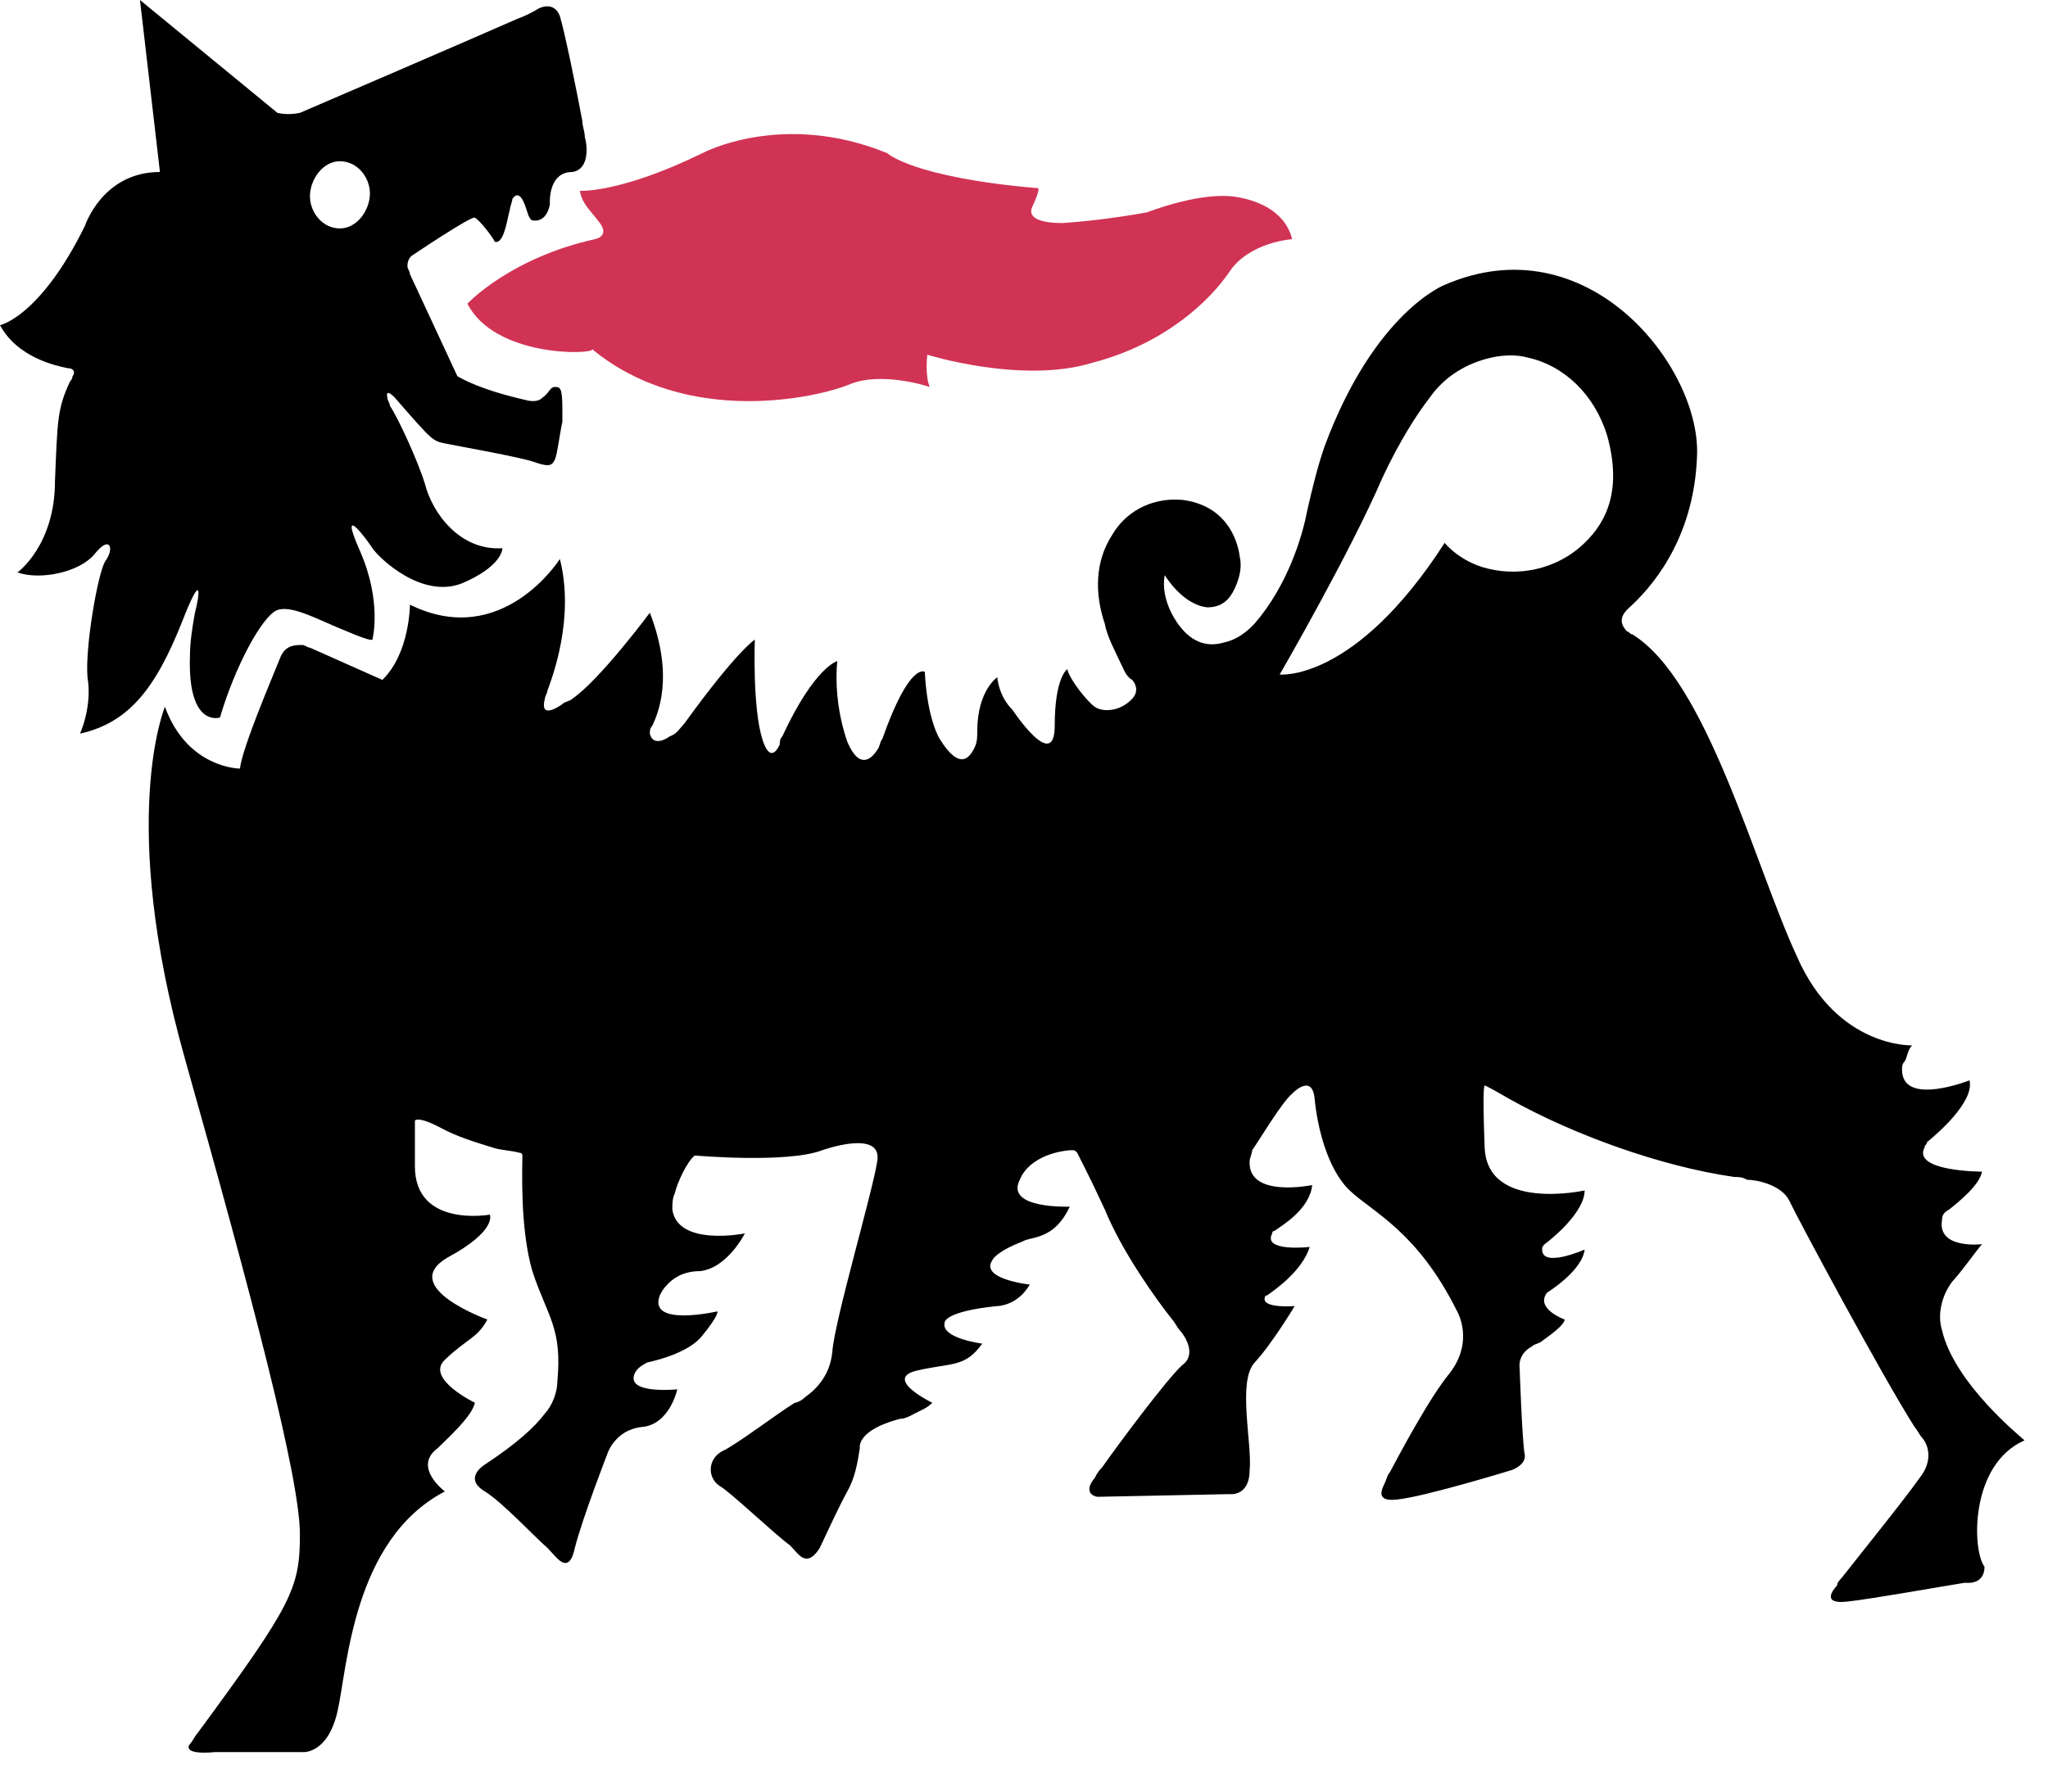 <svg width="32" height="28" viewBox="0 0 32 28" fill="none" xmlns="http://www.w3.org/2000/svg">
<path d="M7.303 4.746C7.303 4.746 7.967 4.032 9.295 3.738C9.295 3.738 9.529 3.696 9.373 3.486C9.216 3.276 9.099 3.192 9.06 2.982C9.06 2.982 9.685 3.024 10.974 2.394C10.974 2.394 12.224 1.722 13.864 2.394C13.864 2.394 14.254 2.772 16.207 2.94C16.207 2.94 16.285 2.898 16.129 3.234C16.129 3.234 15.973 3.486 16.598 3.486C17.261 3.444 17.925 3.318 17.925 3.318C17.925 3.318 18.667 3.024 19.214 3.066C19.214 3.066 20.034 3.108 20.19 3.738C20.19 3.738 19.526 3.78 19.214 4.242C18.902 4.704 18.199 5.376 17.066 5.67C15.973 6.006 14.489 5.544 14.489 5.544C14.489 5.544 14.45 5.88 14.528 6.048C14.528 6.048 13.786 5.796 13.278 6.006C12.77 6.216 10.74 6.678 9.256 5.46C9.256 5.544 7.732 5.586 7.303 4.746Z" fill="#D13354"/>
<path d="M9.138 2.142C9.138 2.058 9.099 1.974 9.099 1.89C9.021 1.47 8.826 0.504 8.748 0.252C8.67 0.042 8.475 0.084 8.357 0.168C8.279 0.21 8.201 0.252 8.084 0.294C7.42 0.588 4.882 1.68 4.686 1.764C4.491 1.806 4.335 1.764 4.335 1.764L2.187 0L2.499 2.688C1.601 2.688 1.328 3.528 1.328 3.528C0.625 4.956 0 5.082 0 5.082C0.273 5.586 0.859 5.712 1.054 5.754C1.172 5.754 1.172 5.838 1.133 5.88C1.133 5.922 1.093 5.964 1.093 5.964C0.898 6.384 0.898 6.552 0.859 7.518C0.859 8.526 0.273 8.946 0.273 8.946C0.625 9.072 1.25 8.946 1.484 8.652C1.718 8.358 1.796 8.568 1.64 8.778C1.523 8.988 1.328 10.122 1.367 10.584C1.445 11.046 1.25 11.466 1.25 11.466C1.992 11.298 2.421 10.794 2.851 9.702C3.163 8.904 3.124 9.282 3.046 9.576C3.007 9.786 2.968 10.038 2.968 10.248C2.929 11.382 3.437 11.214 3.437 11.214C3.671 10.416 4.101 9.618 4.335 9.534C4.569 9.45 4.999 9.702 5.428 9.87C5.819 10.038 5.819 9.996 5.819 9.996C5.819 9.996 5.975 9.408 5.624 8.61C5.272 7.812 5.741 8.442 5.819 8.568C5.936 8.736 6.6 9.366 7.225 9.114C7.811 8.862 7.85 8.61 7.85 8.568C7.186 8.61 6.756 8.022 6.639 7.56C6.522 7.182 6.209 6.51 6.092 6.342C6.092 6.3 6.053 6.258 6.053 6.216C6.014 6.048 6.17 6.216 6.17 6.216C6.756 6.888 6.756 6.888 6.951 6.93C7.147 6.972 8.123 7.14 8.357 7.224C8.592 7.308 8.631 7.266 8.67 7.182C8.709 7.098 8.748 6.762 8.787 6.594C8.787 6.51 8.787 6.468 8.787 6.384C8.787 6.048 8.748 6.048 8.67 6.048C8.592 6.048 8.592 6.132 8.475 6.216C8.396 6.3 8.24 6.258 8.24 6.258C7.498 6.09 7.225 5.922 7.147 5.88L6.405 4.284C6.405 4.242 6.366 4.2 6.366 4.158C6.366 4.032 6.444 3.99 6.444 3.99C6.444 3.99 7.381 3.36 7.42 3.402C7.498 3.444 7.693 3.696 7.732 3.78H7.772C7.889 3.738 7.928 3.402 7.967 3.276C7.967 3.234 8.006 3.15 8.006 3.108C8.123 2.94 8.201 3.192 8.24 3.318C8.279 3.444 8.318 3.444 8.318 3.444C8.553 3.486 8.592 3.192 8.592 3.192C8.592 3.192 8.553 2.688 8.943 2.688C9.216 2.646 9.177 2.268 9.138 2.142ZM5.311 3.57C5.038 3.57 4.843 3.318 4.843 3.066C4.843 2.814 5.038 2.52 5.311 2.52C5.585 2.52 5.78 2.772 5.78 3.024C5.78 3.276 5.585 3.57 5.311 3.57Z" fill="black"/>
<path d="M31.633 22.511C31.594 22.469 30.539 21.629 30.344 20.789C30.266 20.538 30.344 20.244 30.5 20.034C30.657 19.866 30.891 19.529 30.969 19.445C30.969 19.445 30.266 19.529 30.344 19.067C30.344 18.983 30.383 18.942 30.461 18.899C30.617 18.773 30.93 18.521 30.969 18.311C30.969 18.311 29.875 18.311 30.071 17.933C30.071 17.892 30.11 17.892 30.11 17.849C30.266 17.724 30.852 17.22 30.774 16.884C30.774 16.884 29.719 17.303 29.719 16.716C29.719 16.674 29.719 16.632 29.758 16.59C29.797 16.548 29.797 16.422 29.875 16.338C29.875 16.338 28.704 16.38 28.079 14.952C27.415 13.524 26.673 10.626 25.502 9.912C25.462 9.912 25.462 9.87 25.424 9.87C25.345 9.786 25.267 9.66 25.462 9.492C25.736 9.24 26.478 8.484 26.517 7.098C26.556 5.712 24.799 3.486 22.573 4.452C22.573 4.452 21.479 4.872 20.698 6.972C20.581 7.308 20.503 7.644 20.425 7.98C20.347 8.4 20.112 9.156 19.605 9.744C19.487 9.87 19.331 9.996 19.136 10.038C18.863 10.122 18.628 10.038 18.433 9.786C18.433 9.786 18.121 9.408 18.199 8.988C18.199 8.988 18.472 9.45 18.863 9.492C19.097 9.492 19.214 9.366 19.292 9.198C19.37 9.03 19.409 8.862 19.37 8.694C19.331 8.4 19.136 7.896 18.472 7.812C17.964 7.77 17.574 8.022 17.379 8.358C17.105 8.778 17.105 9.282 17.261 9.744C17.3 9.954 17.418 10.164 17.535 10.416C17.574 10.5 17.613 10.584 17.691 10.626C17.73 10.668 17.808 10.794 17.691 10.92C17.496 11.13 17.222 11.13 17.105 11.046C16.988 10.962 16.715 10.626 16.676 10.458C16.676 10.458 16.48 10.584 16.48 11.34C16.48 12.096 15.816 11.088 15.816 11.088C15.816 11.088 15.621 10.92 15.582 10.584C15.582 10.584 15.27 10.794 15.27 11.424C15.27 11.508 15.27 11.592 15.231 11.676C15.153 11.844 14.996 12.054 14.684 11.55C14.684 11.55 14.489 11.256 14.45 10.5C14.45 10.5 14.215 10.332 13.786 11.55C13.747 11.592 13.747 11.676 13.708 11.718C13.63 11.844 13.434 12.054 13.239 11.592C13.005 10.92 13.083 10.332 13.083 10.332C13.083 10.332 12.731 10.416 12.224 11.508C12.184 11.55 12.184 11.592 12.184 11.634C12.146 11.718 12.028 11.928 11.911 11.55C11.755 11.046 11.794 9.996 11.794 9.996C11.794 9.996 11.521 10.164 10.7 11.298C10.622 11.382 10.583 11.466 10.466 11.508C10.349 11.592 10.193 11.634 10.154 11.466C10.154 11.424 10.154 11.382 10.193 11.34C10.271 11.172 10.544 10.584 10.154 9.576C10.154 9.576 9.373 10.626 8.943 10.92C8.904 10.962 8.826 10.962 8.787 11.004C8.67 11.088 8.435 11.214 8.514 10.92C8.514 10.878 8.553 10.836 8.553 10.794C8.631 10.584 8.982 9.66 8.748 8.736C8.748 8.736 7.85 10.164 6.405 9.45C6.405 9.45 6.405 10.206 5.975 10.626L4.843 10.122C4.804 10.122 4.764 10.08 4.725 10.08C4.608 10.08 4.452 10.08 4.374 10.29C4.257 10.584 3.788 11.676 3.749 12.012C3.749 12.012 2.929 12.012 2.577 11.046C2.577 11.046 1.835 12.81 2.89 16.548C3.944 20.285 4.686 23.099 4.686 23.981C4.686 24.821 4.569 25.073 3.085 27.089C3.046 27.131 3.007 27.215 2.968 27.257C2.929 27.299 2.89 27.425 3.359 27.383C3.944 27.383 4.725 27.383 4.725 27.383C4.725 27.383 5.116 27.425 5.272 26.753C5.428 26.081 5.506 24.065 6.951 23.309C6.951 23.309 6.444 22.931 6.834 22.637C7.186 22.301 7.381 22.091 7.42 21.923C7.42 21.923 6.639 21.545 6.951 21.251C7.303 20.915 7.459 20.915 7.615 20.622C7.615 20.622 6.209 20.117 6.99 19.655C7.772 19.235 7.654 18.983 7.654 18.983C7.654 18.983 6.483 19.194 6.483 18.227V17.514C6.483 17.514 6.522 17.43 6.912 17.64C7.147 17.765 7.42 17.849 7.693 17.933C7.811 17.976 7.967 17.976 8.123 18.017C8.162 18.017 8.162 18.059 8.162 18.059C8.162 18.27 8.123 19.194 8.318 19.866C8.553 20.579 8.787 20.747 8.709 21.587C8.709 21.755 8.631 21.965 8.514 22.091C8.357 22.301 8.084 22.553 7.576 22.889C7.576 22.889 7.225 23.099 7.576 23.309C7.85 23.477 8.357 24.023 8.553 24.191C8.592 24.233 8.631 24.275 8.67 24.317C8.748 24.401 8.904 24.569 8.982 24.191C9.099 23.729 9.49 22.721 9.49 22.721C9.49 22.721 9.607 22.343 10.037 22.301C10.466 22.259 10.583 21.713 10.583 21.713C10.583 21.713 9.763 21.797 9.919 21.461C9.959 21.377 10.037 21.335 10.115 21.293C10.31 21.251 10.779 21.125 10.974 20.873C11.247 20.538 11.208 20.495 11.208 20.495C11.208 20.495 10.115 20.747 10.31 20.244C10.349 20.16 10.388 20.117 10.427 20.076C10.505 19.991 10.662 19.866 10.935 19.866C11.364 19.823 11.638 19.277 11.638 19.277C11.638 19.277 10.583 19.488 10.505 18.899C10.505 18.816 10.505 18.732 10.544 18.648C10.583 18.48 10.74 18.143 10.857 18.059C10.857 18.059 12.302 18.186 12.848 17.976C12.848 17.976 13.786 17.64 13.708 18.143C13.63 18.648 13.044 20.622 13.005 21.125C12.966 21.545 12.692 21.755 12.575 21.839C12.536 21.881 12.458 21.923 12.419 21.923C12.146 22.091 11.482 22.595 11.286 22.679C11.052 22.805 11.052 23.099 11.247 23.225C11.403 23.309 12.106 23.981 12.341 24.149C12.38 24.191 12.419 24.233 12.458 24.275C12.536 24.359 12.653 24.443 12.809 24.191C12.927 23.939 13.122 23.519 13.239 23.309C13.356 23.099 13.395 22.889 13.434 22.637V22.595C13.473 22.343 13.903 22.217 14.059 22.175C14.137 22.175 14.215 22.133 14.293 22.091C14.371 22.049 14.489 22.007 14.567 21.923C14.567 21.923 13.786 21.545 14.332 21.419C14.879 21.293 15.074 21.377 15.348 20.999C15.348 20.999 14.684 20.915 14.762 20.663C14.762 20.663 14.762 20.495 15.582 20.412C15.582 20.412 15.895 20.412 16.09 20.076C16.09 20.076 15.309 19.991 15.504 19.698C15.504 19.698 15.543 19.572 15.973 19.404C16.051 19.361 16.129 19.361 16.246 19.32C16.363 19.277 16.558 19.194 16.715 18.858C16.715 18.858 15.699 18.899 15.934 18.438C16.09 18.059 16.598 17.976 16.754 17.976C16.793 17.976 16.793 17.976 16.832 18.017C16.871 18.102 16.988 18.311 17.261 18.899C17.535 19.572 18.081 20.328 18.316 20.622C18.355 20.663 18.394 20.747 18.433 20.789C18.511 20.873 18.706 21.167 18.472 21.335C18.238 21.545 17.457 22.595 17.222 22.931C17.183 22.973 17.144 23.015 17.105 23.099C17.027 23.183 16.949 23.351 17.144 23.393L19.214 23.351C19.214 23.351 19.526 23.393 19.526 22.973C19.566 22.553 19.331 21.587 19.605 21.293C19.878 20.999 20.229 20.412 20.229 20.412C20.229 20.412 19.722 20.453 19.761 20.285C19.761 20.285 19.761 20.244 19.8 20.244C19.917 20.16 20.347 19.866 20.464 19.488C20.464 19.488 19.722 19.572 19.878 19.277C19.878 19.235 19.917 19.235 19.917 19.235C20.034 19.151 20.464 18.899 20.503 18.521C20.503 18.521 19.487 18.732 19.526 18.143C19.526 18.102 19.566 18.017 19.566 17.976C19.683 17.808 20.034 17.22 20.19 17.093C20.19 17.093 20.503 16.758 20.542 17.177C20.581 17.598 20.737 18.27 21.089 18.605C21.44 18.942 22.143 19.235 22.768 20.495C22.768 20.495 23.041 20.957 22.651 21.461C22.338 21.839 21.87 22.721 21.713 23.015C21.674 23.057 21.674 23.099 21.635 23.183C21.596 23.267 21.479 23.477 21.831 23.435C22.26 23.393 23.627 22.973 23.627 22.973C23.627 22.973 23.861 22.889 23.822 22.721C23.783 22.511 23.744 21.377 23.744 21.377C23.744 21.377 23.705 21.167 23.939 21.041C23.979 20.999 24.057 20.999 24.096 20.957C24.213 20.873 24.447 20.706 24.447 20.622C24.447 20.622 23.979 20.453 24.174 20.201C24.174 20.201 24.721 19.866 24.76 19.529C24.76 19.529 24.096 19.823 24.096 19.529C24.096 19.488 24.096 19.488 24.135 19.445C24.252 19.361 24.76 18.942 24.76 18.605C24.76 18.605 23.236 18.942 23.198 17.933C23.158 16.926 23.198 16.968 23.198 16.968C23.198 16.968 23.158 16.926 23.588 17.177C24.564 17.724 25.931 18.227 27.103 18.395C27.181 18.395 27.22 18.395 27.298 18.438C27.454 18.438 27.845 18.521 27.962 18.773C28.079 19.026 29.407 21.503 29.915 22.301C29.954 22.343 29.993 22.427 30.032 22.469C30.11 22.553 30.227 22.805 29.993 23.099C29.758 23.435 28.977 24.401 28.782 24.653C28.743 24.695 28.704 24.737 28.704 24.779C28.626 24.863 28.47 25.073 28.86 25.031C29.251 24.989 30.422 24.779 30.696 24.737C30.735 24.737 30.774 24.737 30.774 24.737C30.852 24.737 31.008 24.695 31.008 24.485C30.813 24.233 30.774 22.889 31.633 22.511ZM24.76 8.484C24.33 8.904 23.705 9.03 23.158 8.862C22.768 8.736 22.573 8.484 22.573 8.484C21.167 10.668 19.995 10.542 19.995 10.542C19.995 10.542 21.089 8.652 21.596 7.476C21.87 6.888 22.143 6.468 22.338 6.216C22.573 5.88 22.924 5.67 23.315 5.586C23.51 5.544 23.705 5.544 23.861 5.586C24.447 5.712 24.916 6.174 25.111 6.804C25.345 7.644 25.111 8.148 24.76 8.484Z" fill="black"/>
</svg>
